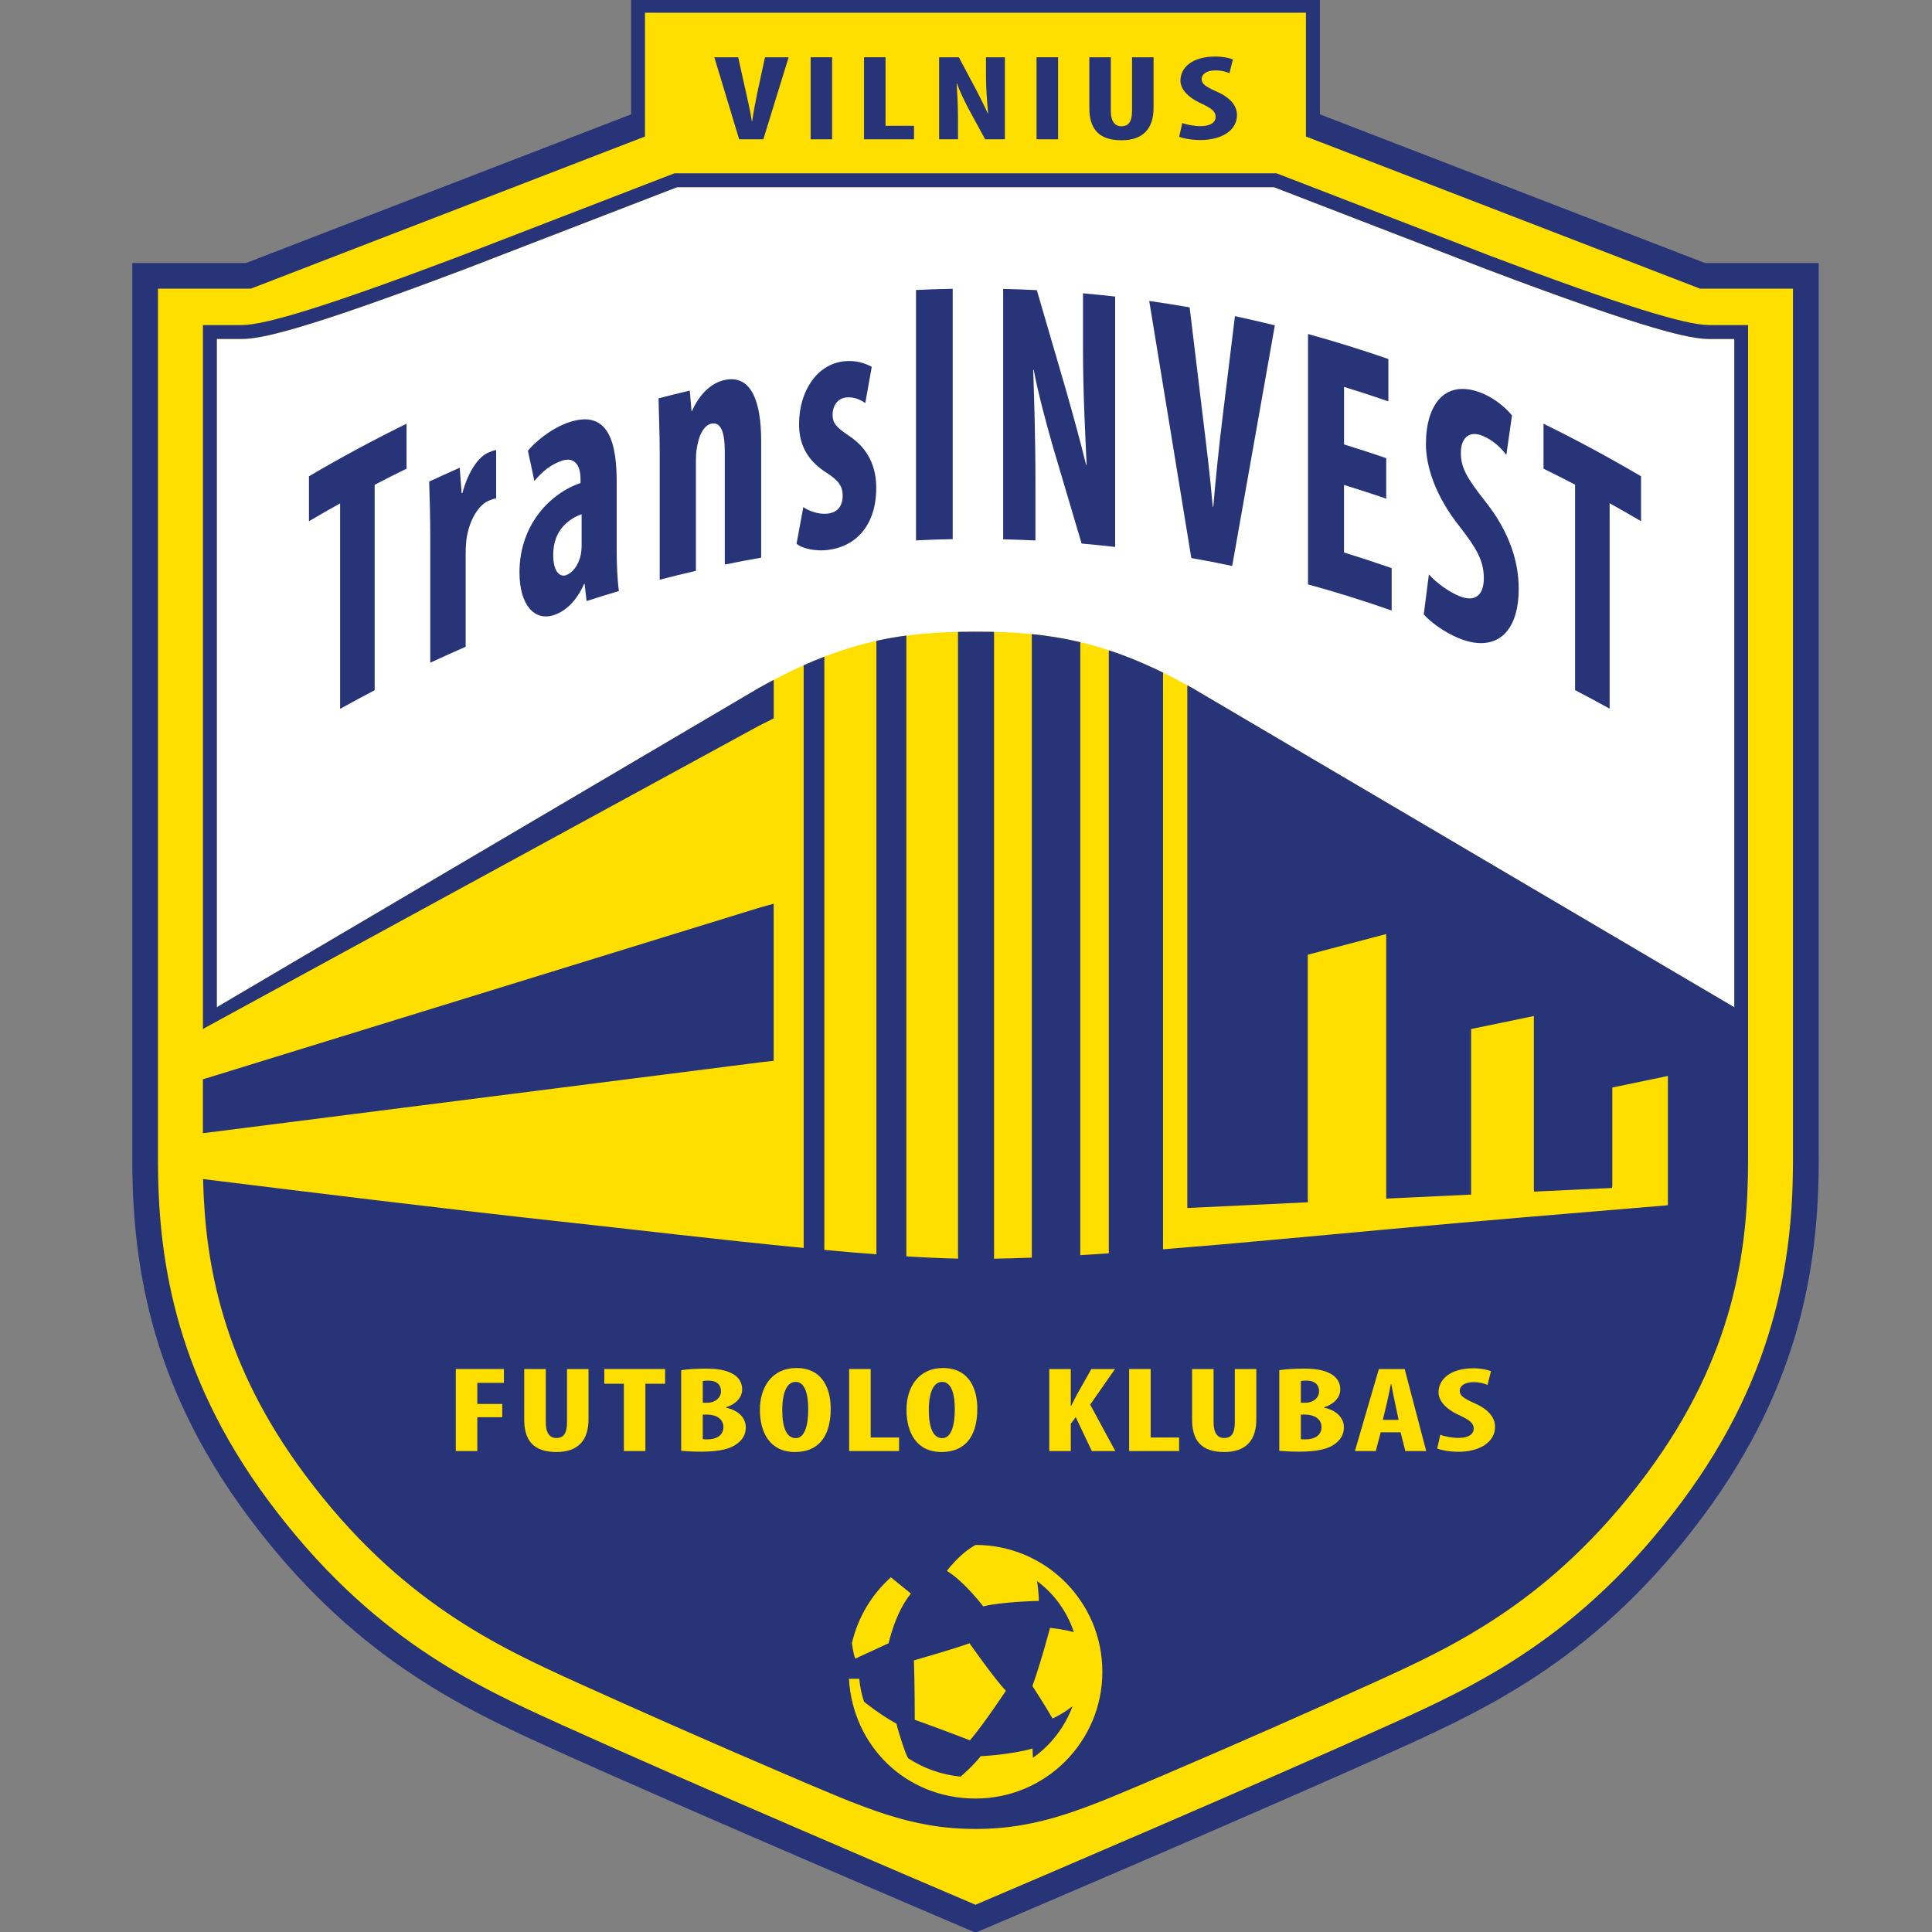 <?xml version="1.0" encoding="UTF-8"?>
<svg xmlns="http://www.w3.org/2000/svg" width="50" height="50" viewBox="0 0 50 50" fill="none">
  <rect x="0" y="0" width="50" height="50" fill="#808080" stroke="none"/>
  <g clip-path="url(#clip0_8839_1883)">
    <mask id="mask0_8839_1883" style="mask-type:luminance" maskUnits="userSpaceOnUse" x="2" y="-7" width="47" height="67">
      <path d="M48.96 -6.782H2V59.613H48.96V-6.782Z" fill="white"></path>
    </mask>
    <g mask="url(#mask0_8839_1883)">
      <path d="M36.263 45.229C38.644 44.149 41.412 42.82 44.069 39.249C46.664 35.763 47.087 32.55 47.068 29.837V6.807H44.125L34.159 2.959V-0.031H16.333V2.959L6.367 6.807H3.424V29.837C3.406 32.55 3.829 35.763 6.423 39.249C9.081 42.82 11.849 44.149 14.229 45.229C17.841 46.867 25.247 50.017 25.247 50.017C25.247 50.017 32.652 46.867 36.263 45.229Z" fill="#273478"></path>
      <path d="M25.246 49.295C23.91 48.725 17.689 46.068 14.503 44.623C12.315 43.631 9.593 42.397 6.956 38.852C4.443 35.476 4.088 32.368 4.088 30.008C4.088 29.952 4.088 29.897 4.088 29.841V7.471H6.491L16.692 3.533V0.329H33.798V3.533L43.999 7.471H46.402V29.842C46.402 29.898 46.402 29.953 46.402 30.009C46.402 32.369 46.047 35.476 43.534 38.853C40.897 42.398 38.173 43.632 35.987 44.624C32.8 46.069 26.58 48.726 25.244 49.296L25.246 49.295Z" fill="#FFDF00"></path>
      <path d="M19.636 23.496L5.299 27.918L5.251 27.931V29.326L5.333 29.317L19.636 27.498L20.023 27.453V23.388L19.636 23.496H19.636Z" fill="#273478"></path>
      <path d="M19.129 3.605L18.487 1.482H19.104L19.308 2.398C19.36 2.625 19.419 2.887 19.457 3.136H19.466C19.504 2.883 19.551 2.629 19.602 2.389L19.798 1.482H20.41L19.755 3.605H19.13H19.129Z" fill="#273478"></path>
      <path d="M21.535 1.482H20.979V3.605H21.535V1.482Z" fill="#273478"></path>
      <path d="M22.361 1.482H22.918V3.256H23.654V3.605H22.361V1.482Z" fill="#273478"></path>
      <path d="M24.304 3.605V1.482H24.815L25.257 2.313C25.342 2.477 25.483 2.751 25.563 2.934H25.572C25.554 2.71 25.517 2.342 25.517 1.951V1.482H26.006V3.605H25.495L25.057 2.798C24.964 2.618 24.831 2.351 24.767 2.159H24.759C24.771 2.373 24.793 2.7 24.793 3.125V3.604H24.304L24.304 3.605Z" fill="#273478"></path>
      <path d="M27.383 1.482H26.826V3.605H27.383V1.482Z" fill="#273478"></path>
      <path d="M28.748 1.482V2.862C28.748 3.174 28.876 3.268 29.02 3.268C29.182 3.268 29.297 3.183 29.297 2.862V1.482H29.854V2.789C29.854 3.334 29.578 3.63 29.025 3.63C28.426 3.63 28.192 3.325 28.192 2.793V1.482H28.748Z" fill="#273478"></path>
      <path d="M30.598 3.183C30.713 3.23 30.908 3.265 31.069 3.265C31.333 3.265 31.46 3.164 31.46 3.025C31.46 2.871 31.333 2.795 31.091 2.679C30.699 2.502 30.55 2.279 30.55 2.087C30.55 1.747 30.856 1.463 31.456 1.463C31.643 1.463 31.823 1.501 31.907 1.539L31.818 1.894C31.737 1.856 31.613 1.822 31.452 1.822C31.214 1.822 31.099 1.929 31.099 2.043C31.099 2.169 31.184 2.235 31.494 2.373C31.873 2.543 32.013 2.757 32.013 2.981C32.013 3.368 31.626 3.624 31.065 3.624C30.836 3.624 30.61 3.58 30.517 3.539L30.598 3.183Z" fill="#273478"></path>
      <path d="M5.611 26.069C5.611 20.558 5.611 10.763 5.611 8.773C5.908 8.773 6.257 8.773 6.257 8.773C6.746 8.773 7.813 8.559 12.014 6.972C12.014 6.972 17.4 4.893 17.522 4.845H32.97C33.092 4.893 38.476 6.971 38.476 6.971C42.68 8.559 43.746 8.774 44.236 8.774C44.236 8.774 44.585 8.774 44.882 8.774C44.882 9.278 44.882 20.136 44.882 26.066L44.814 26.028L30.857 17.807C28.66 16.57 27.115 16.344 25.247 16.349C23.379 16.344 21.833 16.57 19.636 17.807L5.659 26.039L5.611 26.069V26.069Z" fill="white"></path>
      <path d="M30.727 17.797V31.263L33.85 31.115L33.845 31.006V24.708L35.875 24.173V31.02L38.072 30.916V30.849V26.631L39.696 26.295V30.756L39.7 30.839L41.721 30.744L41.726 30.678V28.145L43.165 27.846V31.191L43.105 31.197C40.73 31.393 38.004 31.622 36.014 31.805C33.92 31.996 31.914 32.188 30.099 32.332V32.237V17.472L30.101 17.408C29.607 17.166 29.145 16.976 28.7 16.83L28.696 16.883V32.436C28.446 32.454 28.2 32.469 27.958 32.483V32.417V16.669V16.619C27.534 16.518 27.12 16.452 26.703 16.41V16.451L26.703 32.454V32.547C26.364 32.561 26.037 32.57 25.726 32.575V32.491V16.399L25.723 16.353C25.566 16.349 25.407 16.348 25.245 16.348C25.093 16.348 24.944 16.349 24.796 16.352L24.793 16.385V32.514L24.798 32.573C24.386 32.565 23.935 32.544 23.456 32.514V32.495V16.495V16.448C23.2 16.482 22.942 16.527 22.682 16.584L22.681 16.637V32.461C22.247 32.428 21.796 32.391 21.334 32.348V32.269V17.035V16.994C21.157 17.062 20.978 17.136 20.796 17.218L20.799 17.25V32.297C18.674 32.092 16.375 31.815 14.478 31.61C11.845 31.324 7.931 30.846 5.255 30.514L5.257 30.567C5.315 32.752 5.771 35.315 7.888 38.159C10.346 41.463 12.917 42.629 14.983 43.566C16.397 44.207 18.408 45.099 20.332 45.92C22.38 46.794 23.557 47.333 25.245 47.333C26.934 47.333 28.11 46.794 30.159 45.92C32.083 45.099 34.094 44.207 35.508 43.566C37.573 42.629 40.144 41.463 42.602 38.159C44.9 35.073 45.24 32.318 45.24 30.017C45.24 29.961 45.24 29.906 45.24 29.851C45.24 29.851 45.24 11.767 45.24 8.413C45.24 8.413 44.719 8.413 44.235 8.413C43.626 8.413 41.993 7.915 38.605 6.635L33.037 4.485H17.455L11.887 6.635C8.499 7.915 6.866 8.413 6.257 8.413C5.773 8.413 5.252 8.413 5.252 8.413C5.252 10.876 5.252 21.282 5.252 26.637L5.301 26.602L19.636 18.786C19.768 18.718 19.897 18.653 20.024 18.591V18.53V17.63V17.594C19.898 17.661 19.768 17.731 19.637 17.805L5.66 26.037L5.612 26.068C5.612 20.557 5.612 10.762 5.612 8.772C5.909 8.772 6.258 8.772 6.258 8.772C6.747 8.772 7.814 8.558 12.015 6.971C12.015 6.971 17.401 4.892 17.523 4.845H32.971C33.093 4.892 38.476 6.97 38.476 6.97C42.681 8.558 43.747 8.773 44.237 8.773C44.237 8.773 44.586 8.773 44.883 8.773C44.883 9.278 44.883 20.135 44.883 26.065L44.815 26.027L30.857 17.806C30.814 17.782 30.771 17.758 30.729 17.734V17.797H30.727Z" fill="#273478"></path>
      <path d="M23.054 40.822C22.561 41.265 22.202 41.856 22.048 42.524C22.048 42.524 22.08 42.803 22.135 42.925C22.135 42.925 22.711 42.659 22.998 42.526C22.998 42.526 23.164 41.74 23.574 41.241L23.054 40.82V40.822Z" fill="#FFDF00"></path>
      <path d="M23.652 42.97C23.652 42.97 24.704 42.671 25.091 42.527C25.091 42.527 25.733 43.446 26.032 43.756C26.032 43.756 25.479 44.597 25.102 45.04C25.102 45.04 24.224 44.7 23.674 44.509C23.674 44.509 23.674 43.59 23.652 42.969V42.97Z" fill="#FFDF00"></path>
      <path d="M26.73 45.493C27.195 45.166 27.557 44.698 27.759 44.154C27.759 44.154 27.701 44.204 27.594 44.276C27.394 44.408 27.24 44.476 27.24 44.476C27.073 44.177 26.719 43.634 26.719 43.634C26.963 42.948 27.174 42.129 27.174 42.129C27.583 42.173 27.792 42.241 27.792 42.241C27.614 41.703 27.28 41.245 26.841 40.92C26.841 40.92 26.886 41.243 26.886 41.431C26.886 41.431 25.89 41.453 25.447 41.574C25.447 41.574 24.96 40.932 24.506 40.655C24.506 40.655 24.628 40.478 24.883 40.246C25.074 40.071 25.248 39.983 25.248 39.983C27.06 39.983 28.529 41.452 28.529 43.264C28.529 45.077 27.06 46.546 25.248 46.546C23.435 46.546 22.066 45.174 21.971 43.446H22.237C22.256 43.651 22.298 43.849 22.361 44.039C22.361 44.039 22.723 44.344 23.2 44.609C23.2 44.609 23.22 44.712 23.344 45.096C23.454 45.439 23.506 45.505 23.506 45.505C23.901 45.763 24.364 45.931 24.861 45.979C24.861 45.979 25.182 45.705 25.381 45.45C25.381 45.45 26.145 45.417 26.721 45.251L26.731 45.493H26.73Z" fill="#FFDF00"></path>
      <path d="M8.802 13.028C8.532 13.177 8.263 13.331 7.996 13.489V12.326C8.829 11.836 9.671 11.383 10.521 10.966V12.129C10.245 12.264 9.971 12.403 9.696 12.546V17.863C9.397 18.019 9.099 18.179 8.802 18.345C8.802 16.573 8.802 14.8 8.802 13.028V13.028Z" fill="#273478"></path>
      <path d="M11.135 13.864C11.135 13.393 11.121 12.89 11.107 12.464C11.37 12.341 11.634 12.221 11.898 12.105C11.915 12.325 11.931 12.546 11.947 12.766C11.954 12.763 11.961 12.76 11.968 12.756C12.121 12.189 12.393 11.813 12.644 11.71C12.735 11.673 12.784 11.652 12.84 11.649V12.899C12.784 12.902 12.721 12.928 12.644 12.96C12.449 13.04 12.19 13.333 12.086 13.868C12.065 13.983 12.051 14.152 12.051 14.354V16.738C11.744 16.872 11.439 17.009 11.135 17.151V13.863V13.864Z" fill="#273478"></path>
      <path d="M15.052 13.308C14.741 13.419 14.317 13.703 14.317 14.357C14.317 14.828 14.508 14.934 14.649 14.886C14.797 14.834 14.968 14.654 15.031 14.354C15.045 14.282 15.052 14.203 15.052 14.126V13.309V13.308ZM15.18 15.555C15.163 15.407 15.147 15.258 15.13 15.11C15.125 15.111 15.121 15.113 15.116 15.114C14.924 15.542 14.655 15.805 14.352 15.912C13.83 16.095 13.444 15.651 13.444 14.814C13.444 13.583 14.237 12.767 15.024 12.501C15.024 12.466 15.024 12.431 15.024 12.395C15.024 12.03 14.86 11.813 14.536 11.926C14.26 12.021 14.035 12.2 13.83 12.448C13.774 12.187 13.718 11.926 13.662 11.665C13.852 11.439 14.252 11.088 14.733 10.926C15.788 10.575 15.961 11.539 15.96 12.487V14.237C15.96 14.611 15.975 14.991 16.017 15.296C15.737 15.379 15.458 15.466 15.179 15.556" fill="#273478"></path>
      <path d="M17.073 11.715C17.073 11.196 17.051 10.749 17.044 10.309C17.313 10.239 17.583 10.172 17.852 10.109C17.867 10.285 17.881 10.461 17.896 10.637C17.901 10.636 17.905 10.635 17.91 10.634C18.096 10.215 18.397 9.907 18.764 9.832C19.433 9.696 19.699 10.367 19.699 11.413C19.699 12.42 19.699 13.426 19.699 14.432C19.385 14.487 19.071 14.547 18.757 14.611V11.67C18.757 11.266 18.685 10.905 18.412 10.964C18.255 10.998 18.125 11.171 18.061 11.465C18.032 11.567 18.01 11.726 18.01 11.909C18.01 12.864 18.01 13.819 18.01 14.773C17.697 14.845 17.385 14.921 17.073 15.003C17.073 13.908 17.073 12.812 17.073 11.715V11.715Z" fill="#273478"></path>
      <path d="M20.789 13.124C20.926 13.221 21.186 13.32 21.424 13.292C21.67 13.262 21.808 13.104 21.808 12.825C21.808 12.585 21.707 12.441 21.395 12.237C20.817 11.876 20.68 11.41 20.68 10.976C20.68 10.132 21.134 9.427 21.844 9.35C22.14 9.319 22.372 9.393 22.561 9.493C22.506 9.805 22.45 10.117 22.394 10.431C22.257 10.337 22.09 10.267 21.902 10.286C21.663 10.311 21.548 10.518 21.547 10.729C21.547 10.942 21.627 11.046 21.96 11.27C22.481 11.612 22.677 12.09 22.677 12.628C22.677 13.59 22.154 14.146 21.424 14.233C21.128 14.269 20.781 14.21 20.615 14.072C20.673 13.755 20.73 13.44 20.789 13.124V13.124Z" fill="#273478"></path>
      <path d="M24.656 7.474V13.953C24.339 13.959 24.023 13.969 23.706 13.985V7.505C24.023 7.49 24.339 7.479 24.656 7.474Z" fill="#273478"></path>
      <path d="M25.962 13.957C25.962 11.796 25.962 9.637 25.962 7.477C26.252 7.483 26.543 7.494 26.833 7.509C27.084 8.367 27.335 9.229 27.587 10.093C27.732 10.603 27.971 11.46 28.108 12.029C28.113 12.029 28.117 12.03 28.122 12.031C28.093 11.345 28.028 10.215 28.028 9.023C28.028 8.546 28.028 8.068 28.028 7.591C28.306 7.615 28.584 7.643 28.86 7.675V14.155C28.571 14.121 28.282 14.092 27.992 14.067C27.744 13.226 27.494 12.386 27.246 11.55C27.087 10.992 26.862 10.163 26.753 9.572C26.748 9.572 26.744 9.572 26.739 9.572C26.76 10.226 26.797 11.228 26.797 12.526C26.797 13.013 26.797 13.5 26.797 13.987C26.519 13.974 26.241 13.964 25.962 13.957V13.957Z" fill="#273478"></path>
      <path d="M30.831 14.442C30.468 12.218 30.106 10 29.742 7.789C30.091 7.838 30.44 7.893 30.788 7.955C30.903 8.908 31.018 9.861 31.133 10.815C31.22 11.524 31.32 12.341 31.386 13.113C31.39 13.114 31.395 13.114 31.4 13.115C31.465 12.359 31.543 11.595 31.63 10.882C31.741 9.982 31.85 9.082 31.96 8.182C32.305 8.255 32.649 8.335 32.993 8.42C32.625 10.489 32.258 12.565 31.889 14.647C31.537 14.572 31.184 14.504 30.831 14.442Z" fill="#273478"></path>
      <path d="M35.875 12.905C35.512 12.781 35.148 12.662 34.783 12.55V14.3C35.196 14.426 35.606 14.561 36.016 14.703V15.8C35.298 15.549 34.576 15.323 33.851 15.124V8.644C34.547 8.837 35.241 9.052 35.931 9.291V10.387C35.55 10.255 35.167 10.13 34.784 10.013V11.502C35.148 11.614 35.513 11.733 35.875 11.857V12.905H35.875Z" fill="#273478"></path>
      <path d="M36.98 14.865C37.17 15.082 37.493 15.314 37.759 15.424C38.192 15.602 38.401 15.387 38.401 14.964C38.401 14.493 38.192 14.17 37.793 13.65C37.15 12.849 36.903 12.078 36.903 11.491C36.903 10.455 37.411 9.77 38.394 10.192C38.7 10.325 38.991 10.572 39.13 10.752C39.081 11.092 39.033 11.432 38.984 11.772C38.852 11.597 38.651 11.4 38.386 11.286C37.996 11.117 37.807 11.368 37.807 11.714C37.807 12.099 37.948 12.355 38.456 12.998C39.076 13.788 39.304 14.554 39.304 15.235C39.304 16.419 38.674 16.895 37.752 16.517C37.374 16.361 37.002 16.084 36.847 15.901C36.891 15.555 36.936 15.211 36.98 14.865Z" fill="#273478"></path>
      <path d="M40.763 12.543C40.491 12.401 40.219 12.263 39.946 12.129V10.966C40.796 11.383 41.637 11.836 42.47 12.326V13.489C42.2 13.33 41.929 13.175 41.657 13.024C41.657 14.796 41.657 16.569 41.657 18.341C41.36 18.176 41.062 18.015 40.763 17.86V12.543V12.543Z" fill="#273478"></path>
      <path d="M11.796 35.43H13.041V35.788H12.352V36.334H12.998V36.677H12.352V37.553H11.796V35.43Z" fill="#FFDF00"></path>
      <path d="M14.125 35.43V36.81C14.125 37.121 14.253 37.216 14.398 37.216C14.559 37.216 14.674 37.131 14.674 36.81V35.43H15.23V36.737C15.23 37.282 14.954 37.578 14.401 37.578C13.801 37.578 13.567 37.272 13.567 36.74V35.43H14.124H14.125Z" fill="#FFDF00"></path>
      <path d="M16.146 35.811H15.639V35.43H17.213V35.811H16.703V37.553H16.146V35.811Z" fill="#FFDF00"></path>
      <path d="M18.187 37.245C18.221 37.251 18.259 37.251 18.31 37.251C18.535 37.251 18.722 37.15 18.722 36.933C18.722 36.716 18.527 36.612 18.306 36.609H18.187V37.245V37.245ZM18.187 36.303H18.306C18.506 36.303 18.659 36.177 18.659 36.004C18.659 35.849 18.561 35.73 18.332 35.73C18.273 35.73 18.221 35.733 18.188 35.743V36.304M17.63 35.461C17.8 35.433 18.021 35.42 18.263 35.42C18.532 35.42 18.791 35.446 18.991 35.572C19.143 35.666 19.207 35.808 19.207 35.956C19.207 36.145 19.076 36.327 18.791 36.419V36.431C19.123 36.501 19.301 36.706 19.301 36.938C19.301 37.115 19.225 37.25 19.088 37.354C18.918 37.493 18.629 37.569 18.148 37.569C17.935 37.569 17.757 37.559 17.629 37.547V35.461" fill="#FFDF00"></path>
      <path d="M20.245 36.491C20.245 36.973 20.368 37.219 20.594 37.219C20.819 37.219 20.917 36.904 20.917 36.472C20.917 36.101 20.841 35.763 20.59 35.763C20.369 35.763 20.245 36.034 20.245 36.491ZM21.499 36.453C21.499 37.253 21.117 37.578 20.573 37.578C19.922 37.578 19.666 37.068 19.666 36.485C19.666 35.902 19.977 35.404 20.61 35.404C21.304 35.404 21.499 35.968 21.499 36.453Z" fill="#FFDF00"></path>
      <path d="M21.976 35.43H22.533V37.203H23.268V37.553H21.976V35.43Z" fill="#FFDF00"></path>
      <path d="M24.038 36.491C24.038 36.973 24.161 37.219 24.386 37.219C24.612 37.219 24.71 36.904 24.71 36.472C24.71 36.101 24.633 35.763 24.382 35.763C24.162 35.763 24.038 36.034 24.038 36.491ZM25.293 36.453C25.293 37.253 24.91 37.578 24.366 37.578C23.715 37.578 23.46 37.068 23.46 36.485C23.46 35.902 23.77 35.404 24.404 35.404C25.097 35.404 25.293 35.968 25.293 36.453Z" fill="#FFDF00"></path>
      <path d="M27.155 35.43H27.712V36.384H27.721C27.767 36.296 27.815 36.201 27.861 36.11L28.244 35.43H28.856L28.214 36.352L28.864 37.553H28.256L27.84 36.674L27.712 36.848V37.553H27.155V35.431V35.43Z" fill="#FFDF00"></path>
      <path d="M29.222 35.43H29.779V37.203H30.515V37.553H29.222V35.43Z" fill="#FFDF00"></path>
      <path d="M31.408 35.43V36.81C31.408 37.121 31.535 37.216 31.68 37.216C31.841 37.216 31.957 37.131 31.957 36.81V35.43H32.513V36.737C32.513 37.282 32.237 37.578 31.684 37.578C31.085 37.578 30.851 37.272 30.851 36.74V35.43H31.408Z" fill="#FFDF00"></path>
      <path d="M33.666 37.245C33.7 37.251 33.738 37.251 33.789 37.251C34.014 37.251 34.201 37.15 34.201 36.933C34.201 36.716 34.005 36.612 33.785 36.609H33.666V37.245V37.245ZM33.666 36.303H33.785C33.985 36.303 34.138 36.177 34.138 36.004C34.138 35.849 34.04 35.73 33.811 35.73C33.752 35.73 33.7 35.733 33.666 35.743V36.304M33.109 35.461C33.279 35.433 33.5 35.42 33.742 35.42C34.01 35.42 34.27 35.446 34.469 35.572C34.622 35.666 34.686 35.808 34.686 35.956C34.686 36.145 34.554 36.327 34.27 36.419V36.431C34.602 36.501 34.78 36.706 34.78 36.938C34.78 37.115 34.703 37.25 34.567 37.354C34.397 37.493 34.108 37.569 33.627 37.569C33.414 37.569 33.236 37.559 33.108 37.547V35.461" fill="#FFDF00"></path>
      <path d="M36.196 36.747L36.102 36.303C36.072 36.173 36.034 35.963 36.008 35.821H35.995C35.965 35.963 35.923 36.183 35.893 36.306L35.787 36.747H36.196ZM35.733 37.068L35.605 37.553H35.065L35.685 35.43H36.353L36.91 37.553H36.37L36.247 37.068H35.733Z" fill="#FFDF00"></path>
      <path d="M37.276 37.131C37.391 37.178 37.587 37.213 37.748 37.213C38.012 37.213 38.139 37.112 38.139 36.973C38.139 36.819 38.012 36.743 37.77 36.627C37.379 36.45 37.229 36.227 37.229 36.035C37.229 35.695 37.535 35.411 38.136 35.411C38.322 35.411 38.502 35.449 38.586 35.487L38.497 35.842C38.416 35.804 38.292 35.77 38.131 35.77C37.893 35.77 37.778 35.877 37.778 35.99C37.778 36.117 37.863 36.183 38.173 36.321C38.551 36.491 38.691 36.705 38.691 36.929C38.691 37.316 38.304 37.572 37.744 37.572C37.514 37.572 37.289 37.528 37.195 37.487L37.275 37.131H37.276Z" fill="#FFDF00"></path>
    </g>
  </g>
  <defs>
    <clipPath id="clip0_8839_1883">
      <rect width="50" height="50" fill="white"></rect>
    </clipPath>
  </defs>
</svg>
